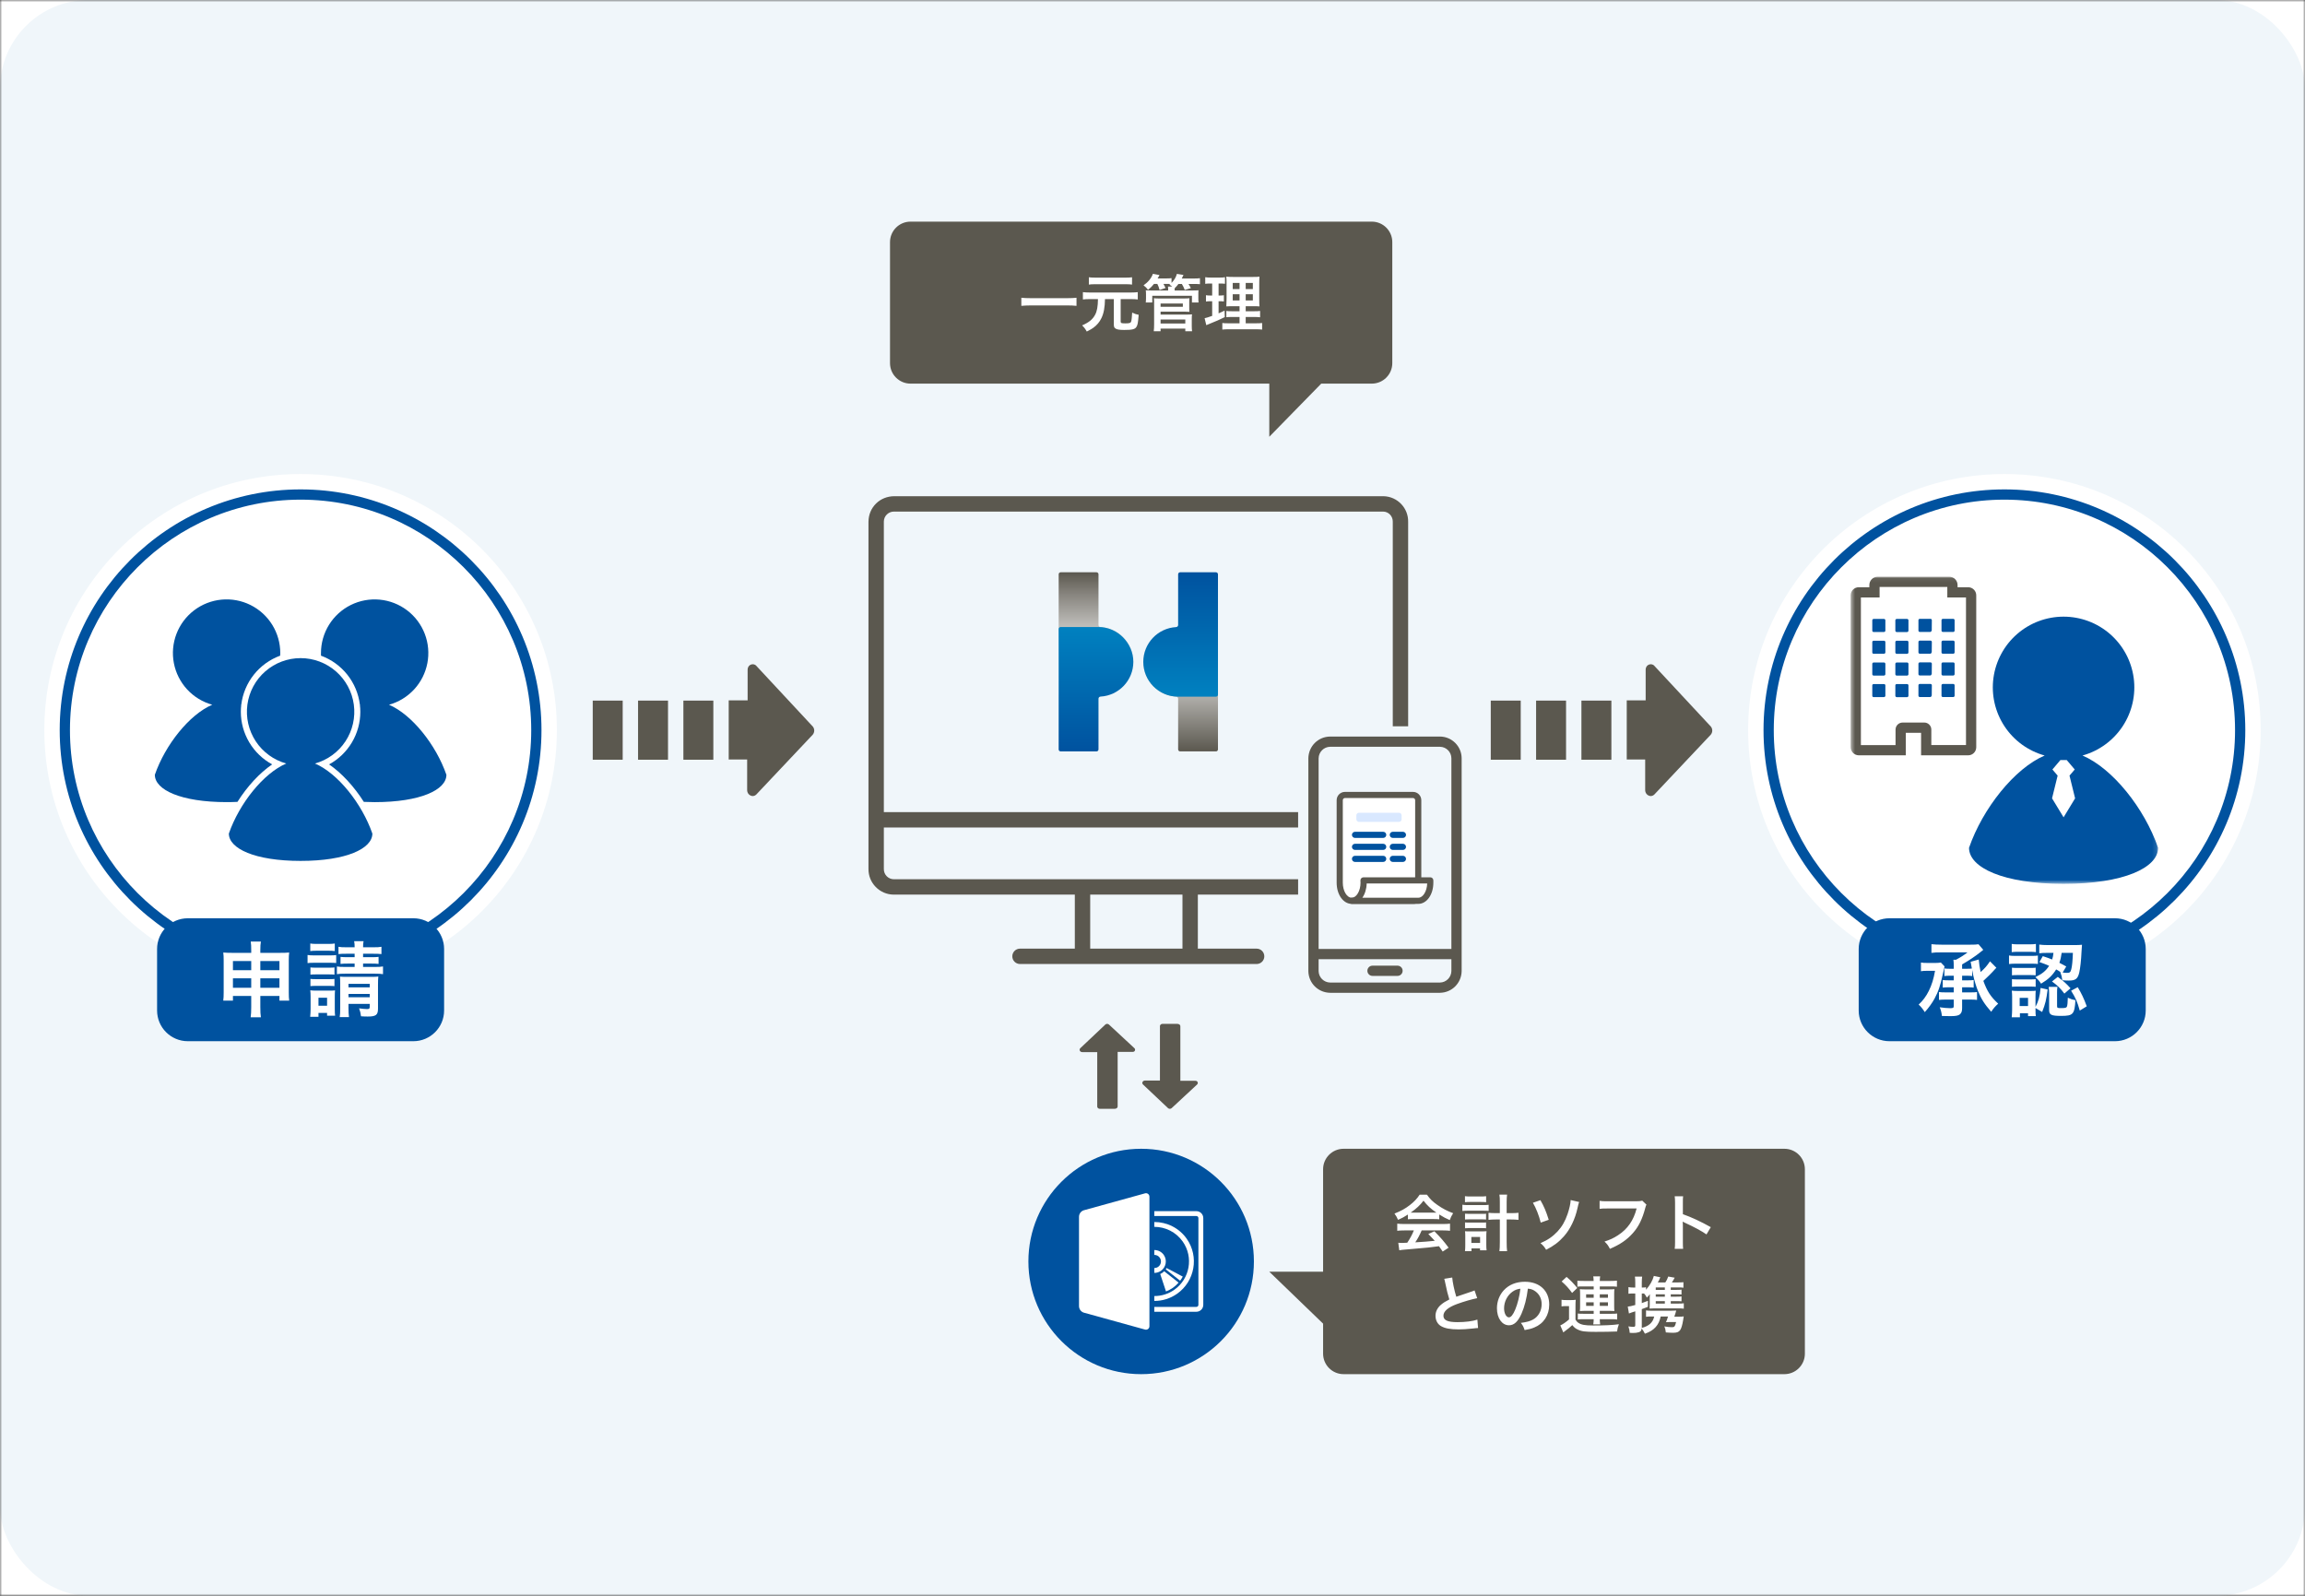<svg width="520" height="360" viewBox="0 0 520 360" fill="none" xmlns="http://www.w3.org/2000/svg">
<rect x="0" y="0" width="520" height="360" fill="#333333" stroke="none"/>
<mask id="mask0_2797_2835" style="mask-type:alpha" maskUnits="userSpaceOnUse" x="0" y="0" width="520" height="360">
<rect width="520" height="360" fill="#D9D9D9"/>
</mask>
<g mask="url(#mask0_2797_2835)">
<rect width="520" height="360" fill="white"/>
<rect width="520" height="360" rx="20" fill="#F0F6FA"/>
</g>
<g clip-path="url(#clip0_2797_2835)">
<path d="M140.476 158.051H133.719V171.389H140.476V158.051Z" fill="#5B584F"/>
<path d="M150.702 158.051H143.945V171.389H150.702V158.051Z" fill="#5B584F"/>
<path d="M160.927 158.051H154.17V171.389H160.927V158.051Z" fill="#5B584F"/>
<path d="M183.38 163.919L170.724 150.318C170.626 150.179 170.497 150.066 170.348 149.985C170.199 149.904 170.035 149.858 169.865 149.852C169.704 149.847 169.544 149.876 169.395 149.935C169.245 149.995 169.11 150.084 168.995 150.198C168.77 150.449 168.651 150.779 168.661 151.117V157.995H164.395V171.334H168.555V178.2C168.544 178.539 168.659 178.87 168.876 179.132C169.097 179.388 169.409 179.551 169.746 179.584C169.906 179.589 170.067 179.56 170.216 179.501C170.365 179.441 170.502 179.352 170.616 179.239L183.333 165.757C183.553 165.504 183.677 165.182 183.687 164.847C183.695 164.51 183.587 164.182 183.38 163.919Z" fill="#5B584F"/>
<path d="M343.07 158.051H336.312V171.389H343.07V158.051Z" fill="#5B584F"/>
<path d="M353.296 158.051H346.539V171.389H353.296V158.051Z" fill="#5B584F"/>
<path d="M363.522 158.051H356.764V171.389H363.522V158.051Z" fill="#5B584F"/>
<path d="M385.974 163.919L373.316 150.318C373.219 150.179 373.091 150.066 372.942 149.985C372.793 149.904 372.627 149.858 372.459 149.852C372.298 149.847 372.138 149.876 371.988 149.935C371.839 149.995 371.703 150.084 371.589 150.198C371.364 150.449 371.244 150.779 371.255 151.117V157.995H366.988V171.334H371.147V178.2C371.138 178.539 371.251 178.87 371.47 179.132C371.691 179.388 372.002 179.551 372.339 179.584C372.5 179.589 372.661 179.56 372.81 179.501C372.959 179.441 373.096 179.352 373.21 179.239L385.927 165.757C386.146 165.504 386.271 165.182 386.279 164.847C386.288 164.51 386.18 164.182 385.974 163.919Z" fill="#5B584F"/>
<path d="M257.44 259.156C271.488 259.156 282.877 270.538 282.877 284.578C282.877 298.619 271.488 310.001 257.44 310.001C243.391 310.001 232.002 298.619 232.002 284.578C232.002 270.538 243.391 259.156 257.44 259.156Z" fill="#00529F"/>
<path d="M261.678 231.527V243.769H258.278C258.138 243.765 257.998 243.814 257.889 243.908C257.779 244.003 257.71 244.131 257.695 244.274C257.692 244.414 257.745 244.542 257.843 244.641L263.522 250.007C263.748 250.187 264.073 250.187 264.3 250.007L270.028 244.69C270.145 244.604 270.217 244.471 270.22 244.324C270.224 244.184 270.171 244.056 270.073 243.958C269.963 243.863 269.827 243.818 269.684 243.818H266.283V231.532C266.288 231.392 266.234 231.264 266.136 231.166C266 231.052 265.83 230.988 265.648 230.981H262.249C262.109 230.976 261.969 231.026 261.859 231.119C261.734 231.222 261.666 231.373 261.666 231.532L261.678 231.527Z" fill="#5B584F"/>
<path d="M247.521 249.588C247.521 249.746 247.594 249.901 247.714 249.999C247.824 250.094 247.961 250.139 248.104 250.139H251.504C251.682 250.135 251.852 250.071 251.991 249.954C252.09 249.856 252.138 249.724 252.138 249.588V237.302H255.539C255.679 237.305 255.819 237.256 255.929 237.162C256.027 237.064 256.075 236.931 256.075 236.796C256.072 236.648 256 236.516 255.883 236.429L250.155 231.113C249.929 230.931 249.604 230.931 249.377 231.113L243.699 236.478C243.6 236.576 243.551 236.709 243.551 236.844C243.566 236.987 243.634 237.116 243.744 237.21C243.854 237.305 243.989 237.35 244.134 237.35H247.533V249.591L247.521 249.588Z" fill="#5B584F"/>
<path fill-rule="evenodd" clip-rule="evenodd" d="M298.068 86.543L286.346 98.533V86.543H205.408C202.854 86.543 200.783 84.473 200.783 81.921V54.622C200.783 52.069 202.854 50 205.408 50H309.471C312.026 50 314.096 52.069 314.096 54.622V81.921C314.096 84.473 312.026 86.543 309.471 86.543H298.068Z" fill="#5B584F"/>
<path d="M242.856 67.168V68.998C242.218 68.929 241.58 68.901 240.747 68.901H232.533C231.756 68.901 231.035 68.942 230.41 68.998V67.168C231.007 67.237 231.631 67.265 232.533 67.265H240.747C241.677 67.265 242.315 67.237 242.856 67.168ZM247.699 67.473H245.853C245.215 67.473 244.757 67.5 244.299 67.556V65.906C244.757 65.961 245.201 65.989 245.853 65.989H255.136C255.802 65.989 256.232 65.961 256.676 65.906V67.556C256.204 67.5 255.76 67.473 255.136 67.473H252.818V72.52C252.818 72.894 252.971 72.95 253.887 72.95C254.844 72.95 255.094 72.867 255.205 72.465C255.288 72.229 255.358 71.452 255.413 70.523C255.982 70.801 256.315 70.912 256.884 71.022C256.717 72.936 256.648 73.311 256.37 73.754C256.051 74.281 255.413 74.434 253.609 74.434C252.458 74.434 251.875 74.323 251.556 74.045C251.348 73.879 251.278 73.629 251.278 73.172V67.473H249.28C249.253 69.345 249.003 70.69 248.476 71.771C248.059 72.645 247.449 73.366 246.644 73.948C246.297 74.198 246.006 74.364 245.173 74.794C244.854 74.212 244.535 73.796 244.119 73.408C245.673 72.728 246.491 72.062 247.046 71.022C247.49 70.204 247.671 69.178 247.699 67.473ZM255.385 62.55V64.2C255.038 64.145 254.567 64.117 253.97 64.117H247.06C246.422 64.117 246.006 64.145 245.645 64.2V62.55C246.006 62.605 246.436 62.633 247.102 62.633H253.942C254.622 62.633 255.025 62.605 255.385 62.55ZM261.088 64.048H260.339C259.895 64.602 259.617 64.88 258.993 65.393C258.618 64.893 258.535 64.81 257.98 64.367C259.021 63.645 259.756 62.744 260.089 61.773L261.574 62.051C261.379 62.425 261.324 62.55 261.157 62.813H263.058C263.683 62.813 263.974 62.8 264.293 62.744V63.826C264.917 63.188 265.306 62.536 265.5 61.787L266.985 62.023C266.763 62.508 266.735 62.564 266.61 62.827H269.344C270.024 62.827 270.301 62.813 270.703 62.758V64.117C270.329 64.075 270.024 64.061 269.413 64.061H268.123C268.428 64.561 268.469 64.63 268.65 65.004L267.276 65.406C267.082 64.88 266.929 64.575 266.624 64.061H265.847C265.583 64.422 265.445 64.575 265.001 65.032V65.309L264.987 65.531H268.886C269.677 65.531 269.926 65.517 270.384 65.49C270.343 65.739 270.343 65.906 270.343 66.349V67.32C270.343 67.736 270.357 67.972 270.398 68.235H268.9V66.724H259.95V68.235H258.479C258.507 67.958 258.535 67.708 258.535 67.32V66.377C258.535 65.961 258.521 65.753 258.479 65.49C258.896 65.517 259.132 65.531 259.936 65.531H263.53V65.309C263.53 65.004 263.53 64.852 263.488 64.644H264.446C264.154 64.422 264.085 64.367 263.807 64.214L264.016 64.061C263.78 64.048 263.627 64.048 263.391 64.048H262.475C262.697 64.436 262.781 64.616 262.947 64.963L261.601 65.42C261.449 64.838 261.324 64.519 261.088 64.048ZM261.823 74.725H260.283C260.339 74.24 260.366 73.824 260.366 73.186V68.194C260.366 67.792 260.353 67.542 260.311 67.278C260.644 67.32 261.005 67.334 261.476 67.334H267.137C267.651 67.334 267.998 67.32 268.331 67.278C268.289 67.57 268.289 67.833 268.289 68.221V69.261C268.289 69.775 268.289 70.01 268.331 70.343C267.984 70.315 267.665 70.301 267.193 70.301H261.823V70.967H267.776C268.289 70.967 268.594 70.953 268.914 70.912C268.872 71.258 268.858 71.605 268.858 72.062V73.463C268.858 73.934 268.872 74.323 268.927 74.725H267.401V74.129H261.823V74.725ZM261.823 68.471V69.206H266.846V68.471H261.823ZM261.823 72.076V72.978H267.401V72.076H261.823ZM279.639 72.936V71.508H278.099C277.308 71.508 277.017 71.522 276.656 71.563V70.149C277.003 70.204 277.28 70.218 278.085 70.218H279.639V69.081H278.321C277.391 69.081 277.072 69.095 276.656 69.123C276.674 68.91 276.693 68.337 276.711 67.403V64.269C276.711 63.327 276.697 62.869 276.642 62.411C277.169 62.467 277.613 62.481 278.515 62.481H282.345C283.371 62.481 283.788 62.467 284.134 62.411C284.093 62.813 284.079 63.465 284.079 64.311V67.265C284.079 68.235 284.093 68.721 284.134 69.123C283.677 69.081 283.455 69.081 282.622 69.081H281.026V70.218H282.802C283.566 70.218 283.871 70.204 284.273 70.149V71.577C283.871 71.522 283.524 71.508 282.816 71.508H281.026V72.936H283.26C283.996 72.936 284.356 72.922 284.731 72.867V74.35C284.287 74.295 283.912 74.281 283.163 74.281H277.322C276.586 74.281 276.226 74.295 275.754 74.35V72.867C276.129 72.922 276.434 72.936 277.155 72.936H279.639ZM279.639 63.826H278.099V65.212H279.639V63.826ZM281.026 63.826V65.212H282.636V63.826H281.026ZM279.639 66.377H278.099V67.778H279.639V66.377ZM281.026 66.377V67.778H282.636V66.377H281.026ZM273.465 63.964H272.937C272.493 63.964 272.244 63.978 271.897 64.034V62.536C272.23 62.592 272.59 62.619 273.159 62.619H275.116C275.671 62.619 276.004 62.605 276.351 62.536V64.02C276.004 63.978 275.712 63.964 275.324 63.964H274.908V66.668H275.227C275.587 66.668 275.796 66.654 276.101 66.599V68.013C275.823 67.972 275.546 67.958 275.227 67.958H274.908V70.69C275.49 70.44 275.657 70.371 276.267 70.066L276.309 71.536C275.102 72.132 274.561 72.368 272.41 73.241C272.341 73.269 272.271 73.297 272.133 73.352L271.758 71.785C272.23 71.688 272.521 71.591 273.465 71.258V67.958H273.007C272.604 67.958 272.382 67.972 272.063 68.027V66.599C272.396 66.654 272.604 66.668 273.034 66.668H273.465V63.964Z" fill="white"/>
<path fill-rule="evenodd" clip-rule="evenodd" d="M402.549 259.156C405.104 259.156 407.175 261.226 407.175 263.778V305.378C407.175 307.931 405.104 310.001 402.549 310.001H303.111C300.557 310.001 298.486 307.931 298.486 305.378V298.605L286.346 286.89H298.486V263.778C298.486 261.226 300.557 259.156 303.111 259.156H402.549Z" fill="#5B584F"/>
<path d="M317.615 275.064V273.997C316.754 274.551 316.366 274.759 315.395 275.189C315.159 274.635 314.937 274.246 314.59 273.775C316.088 273.179 317.018 272.666 318.072 271.847C318.988 271.14 319.696 270.405 320.265 269.518H321.916C322.651 270.544 323.206 271.085 324.261 271.82C325.44 272.652 326.564 273.234 327.827 273.692C327.438 274.288 327.258 274.676 327.064 275.245C326.189 274.87 325.662 274.593 324.691 273.983V275.064C324.33 275.023 323.969 275.009 323.442 275.009H318.808C318.405 275.009 317.989 275.023 317.615 275.064ZM318.822 273.567H323.428C323.65 273.567 323.775 273.567 324.039 273.553C322.762 272.679 321.971 271.958 321.139 270.863C320.403 271.847 319.543 272.652 318.253 273.553C318.489 273.567 318.572 273.567 318.822 273.567ZM318.96 277.574H316.851C316.144 277.574 315.672 277.602 315.214 277.658V276.049C315.672 276.104 316.199 276.132 316.851 276.132H325.496C326.176 276.132 326.661 276.104 327.119 276.049V277.658C326.661 277.602 326.189 277.574 325.496 277.574H320.723C320.292 278.587 319.862 279.405 319.28 280.264C320.917 280.172 322.383 280.056 323.678 279.918C323.234 279.432 322.998 279.183 322.221 278.379L323.595 277.768C325.079 279.266 325.676 279.959 326.8 281.471L325.468 282.344C325.01 281.665 324.871 281.471 324.635 281.138C323.484 281.291 322.651 281.388 322.138 281.443C320.764 281.568 318.017 281.818 317.462 281.859C316.685 281.915 315.991 281.984 315.672 282.053L315.45 280.362C315.825 280.389 316.061 280.403 316.255 280.403C316.352 280.403 316.768 280.389 317.476 280.348C318.156 279.322 318.586 278.517 318.96 277.574ZM338.358 273.678V271.168C338.358 270.391 338.344 270.031 338.261 269.504H339.995C339.926 269.975 339.898 270.419 339.898 271.168V273.678H340.883C341.632 273.678 342.104 273.65 342.562 273.595V275.189C342.021 275.134 341.535 275.106 340.869 275.106H339.898V280.167C339.898 281.124 339.926 281.693 339.995 282.261H338.261C338.33 281.707 338.358 281.18 338.358 280.167V275.106H337.498C336.887 275.106 336.29 275.134 335.805 275.189V273.595C336.249 273.65 336.748 273.678 337.484 273.678H338.358ZM330.491 271.21V269.851C330.838 269.906 331.115 269.92 331.684 269.92H334.084C334.639 269.92 334.903 269.906 335.264 269.851V271.21C334.875 271.168 334.612 271.154 334.084 271.154H331.684C331.184 271.154 330.838 271.168 330.491 271.21ZM329.908 273.192V271.778C330.255 271.834 330.574 271.861 331.087 271.861H334.653C335.194 271.861 335.5 271.847 335.833 271.792V273.179C335.513 273.137 335.236 273.123 334.653 273.123H331.073C330.616 273.123 330.31 273.137 329.908 273.192ZM330.505 275.12V273.803C330.796 273.83 330.962 273.844 331.42 273.844H334.362C334.834 273.844 334.958 273.844 335.25 273.803V275.12C334.931 275.078 334.806 275.078 334.362 275.078H331.42C330.962 275.078 330.824 275.078 330.505 275.12ZM330.505 277.089V275.772C330.754 275.799 330.935 275.813 331.42 275.813H334.362C334.834 275.813 334.958 275.813 335.25 275.772V277.089C334.972 277.061 334.792 277.047 334.334 277.047H331.406C330.962 277.047 330.796 277.061 330.505 277.089ZM331.961 281.637V282.261H330.491C330.546 281.859 330.56 281.471 330.56 280.93V278.836C330.56 278.392 330.546 278.129 330.505 277.755C330.768 277.782 330.962 277.796 331.476 277.796H334.459C334.889 277.796 335.097 277.782 335.361 277.755C335.319 278.074 335.305 278.337 335.305 278.822V280.861C335.305 281.388 335.319 281.72 335.375 282.067H333.89V281.637H331.961ZM331.934 279.058V280.403H333.904V279.058H331.934ZM345.823 271.334L347.515 270.752C348.362 272.25 348.778 273.234 349.389 275.175L347.585 275.813C347.196 274.232 346.53 272.541 345.823 271.334ZM354.342 270.724L356.257 271.168C356.132 271.459 356.09 271.584 355.882 272.527C355.341 275.023 354.245 277.297 352.802 278.919C351.706 280.167 350.512 281.069 348.806 281.942C348.348 281.207 348.14 280.972 347.529 280.445C349.153 279.751 350.318 278.947 351.387 277.796C352.386 276.715 353.079 275.522 353.648 273.858C354.051 272.652 354.3 271.57 354.342 270.724ZM370.493 270.863L371.436 271.764C371.311 272 371.27 272.097 371.2 272.388C370.506 275.037 369.688 276.701 368.356 278.198C366.996 279.724 365.511 280.736 363.194 281.734C362.806 280.986 362.625 280.722 361.973 280.084C363.194 279.696 363.985 279.335 365.012 278.67C367.176 277.269 368.536 275.314 369.216 272.624H362.611C361.682 272.624 361.363 272.638 360.863 272.707V270.904C361.404 270.988 361.696 271.002 362.639 271.002H369.008C369.785 271.002 370.062 270.974 370.493 270.863ZM379.706 281.734H377.805C377.874 281.291 377.888 280.916 377.888 280.181V271.293C377.888 270.613 377.86 270.253 377.805 269.878H379.706C379.65 270.294 379.65 270.475 379.65 271.334V273.914C381.551 274.579 383.729 275.591 385.949 276.839L384.978 278.476C383.826 277.685 382.383 276.895 380.066 275.827C379.747 275.675 379.706 275.661 379.595 275.591C379.636 275.98 379.65 276.146 379.65 276.534V280.195C379.65 280.916 379.664 281.277 379.706 281.734ZM325.815 288.492L327.619 288.201C327.674 289.13 328.09 291.127 328.534 292.541C329.136 292.319 330.333 291.912 332.128 291.321C332.378 291.238 332.447 291.21 332.655 291.113L333.252 292.86C332.045 293.096 330.227 293.623 328.673 294.191C326.647 294.94 325.634 295.827 325.634 296.826C325.634 297.838 326.578 298.268 328.812 298.268C330.546 298.268 332.253 298.06 333.293 297.699L333.446 299.599C333.141 299.599 333.071 299.613 332.322 299.696C330.824 299.849 330.047 299.904 329.075 299.904C327.147 299.904 325.94 299.669 325.052 299.142C324.289 298.684 323.845 297.824 323.845 296.826C323.845 295.897 324.289 295.009 325.079 294.344C325.621 293.886 326.065 293.609 326.966 293.151C326.62 292.028 326.384 291.099 326.037 289.393C325.898 288.728 325.884 288.7 325.815 288.492ZM344.685 290.711C344.421 292.888 343.936 294.801 343.242 296.368C342.451 298.157 341.563 298.975 340.425 298.975C338.843 298.975 337.706 297.367 337.706 295.134C337.706 293.609 338.247 292.181 339.232 291.099C340.397 289.823 342.035 289.158 344.005 289.158C347.335 289.158 349.5 291.182 349.5 294.302C349.5 296.701 348.251 298.615 346.128 299.474C345.462 299.752 344.921 299.89 343.95 300.057C343.714 299.322 343.547 299.017 343.103 298.434C344.38 298.268 345.212 298.046 345.864 297.672C347.071 297.006 347.793 295.689 347.793 294.205C347.793 292.874 347.196 291.792 346.086 291.127C345.656 290.877 345.295 290.766 344.685 290.711ZM342.992 290.725C342.271 290.808 341.771 291.002 341.202 291.404C340.037 292.236 339.315 293.664 339.315 295.148C339.315 296.285 339.801 297.186 340.411 297.186C340.869 297.186 341.341 296.604 341.84 295.411C342.368 294.163 342.826 292.291 342.992 290.725ZM359.531 290.211H356.992C356.382 290.211 356.104 290.225 355.854 290.281V288.908C356.257 288.963 356.687 288.977 357.422 288.977H359.517C359.503 288.506 359.49 288.312 359.434 287.937H360.988C360.933 288.284 360.919 288.52 360.905 288.977H363.194C363.86 288.977 364.374 288.95 364.776 288.908V290.281C364.443 290.225 364.082 290.211 363.375 290.211H360.905V290.877H363.055C363.555 290.877 363.805 290.863 364.207 290.822C364.165 291.168 364.152 291.418 364.152 291.889V294.746C364.152 295.19 364.165 295.439 364.207 295.758C363.819 295.73 363.513 295.717 363.055 295.717H360.905V296.382H363.444C364.152 296.382 364.499 296.368 364.831 296.327V297.672C364.485 297.616 364.124 297.602 363.444 297.602H360.905C360.905 298.06 360.933 298.379 360.988 298.767H359.434C359.503 298.365 359.517 298.129 359.531 297.602H357.325C356.826 297.602 356.257 297.616 355.951 297.658V296.327C356.243 296.368 356.576 296.382 357.325 296.382H359.531V295.717H357.561C357.145 295.717 356.756 295.73 356.409 295.758C356.451 295.411 356.465 295.176 356.465 294.746V291.806C356.465 291.39 356.451 291.196 356.409 290.822C356.756 290.863 357.075 290.877 357.547 290.877H359.531V290.211ZM359.531 291.986H357.825V292.763H359.531V291.986ZM360.905 291.986V292.763H362.75V291.986H360.905ZM359.531 293.789H357.825V294.593H359.531V293.789ZM360.905 293.789V294.593H362.75V293.789H360.905ZM352.302 289.088L353.412 288.062C354.37 288.88 354.883 289.421 355.827 290.558L354.661 291.681C353.815 290.53 353.357 290.031 352.302 289.088ZM352.275 294.718V293.221C352.635 293.276 352.857 293.29 353.385 293.29H354.425C354.828 293.29 355.133 293.276 355.48 293.221C355.438 293.65 355.424 293.983 355.424 294.732V297.699C355.646 298.074 355.799 298.24 356.062 298.421C356.742 298.864 357.547 299.017 359.281 299.017C362.07 299.017 363.722 298.947 365.22 298.739C364.956 299.488 364.929 299.585 364.804 300.376C363.638 300.431 361.626 300.459 359.975 300.459C357.575 300.459 356.798 300.362 355.924 299.932C355.424 299.71 355.119 299.447 354.703 298.934C354.023 299.558 353.745 299.793 353.079 300.265C352.927 300.39 352.802 300.473 352.677 300.584L351.997 299.003C352.497 298.795 353.26 298.282 353.967 297.658V294.649H353.204C352.83 294.649 352.635 294.663 352.275 294.718ZM376.917 293.526V294.08H378.596C379.234 294.08 379.553 294.066 379.858 294.011V295.231C379.511 295.176 379.151 295.162 378.609 295.162H373.184C372.837 295.162 372.615 295.176 372.144 295.203C372.158 294.843 372.171 294.607 372.171 294.15V292.985C372.171 292.513 372.171 292.416 372.199 291.945C372.047 292.194 371.825 292.458 371.519 292.735C371.325 292.319 371.186 292.139 370.895 291.806H370.382V293.969C370.812 293.817 371.02 293.747 371.769 293.456L371.755 294.815C371.089 295.079 370.937 295.134 370.382 295.328V299.35L370.368 299.571C372.019 299.142 372.893 298.337 373.184 296.992H372.324C371.936 296.992 371.686 297.006 371.339 297.062V295.619C371.7 295.675 371.977 295.689 372.435 295.689H377C377.527 295.689 377.846 295.675 378.152 295.647C378.105 295.814 378.045 296.026 377.971 296.285C377.916 296.451 377.805 296.798 377.721 297.034H378.831C379.317 297.034 379.595 297.02 379.844 296.965C379.775 297.394 379.775 297.422 379.719 297.769C379.525 298.934 379.303 299.71 379.026 300.071C378.707 300.514 378.29 300.667 377.416 300.667C377 300.667 376.431 300.639 375.807 300.584C375.737 299.987 375.668 299.682 375.46 299.225C376.195 299.35 376.639 299.405 377.111 299.405C377.555 299.405 377.68 299.363 377.819 299.142C377.943 298.934 377.971 298.837 378.124 298.24H376.709C376.376 298.24 376.056 298.254 375.834 298.282C376.015 297.894 376.14 297.547 376.306 296.992H374.641C374.447 297.977 374.086 298.739 373.503 299.391C372.907 300.043 372.213 300.473 371.089 300.875C370.853 300.403 370.645 300.071 370.354 299.696C370.284 300.209 370.132 300.403 369.688 300.542C369.285 300.667 368.952 300.709 368.37 300.709C368.189 300.709 368.009 300.695 367.662 300.681C367.62 300.098 367.551 299.779 367.357 299.225C367.787 299.294 368.148 299.322 368.467 299.322C368.828 299.322 368.911 299.239 368.911 298.92V295.827C368.564 295.938 368.453 295.98 368.162 296.063C367.94 296.133 367.718 296.216 367.482 296.313L367.218 294.76C367.69 294.718 368.064 294.635 368.911 294.399V291.806H368.384C368.009 291.806 367.704 291.82 367.371 291.862V290.364C367.718 290.433 367.995 290.461 368.397 290.461H368.911V289.393C368.911 288.742 368.897 288.437 368.828 287.993H370.465C370.409 288.45 370.382 288.783 370.382 289.379V290.461H370.576C370.923 290.461 371.089 290.447 371.339 290.392V290.946C372.227 289.962 372.837 288.853 373.101 287.84L374.558 288.145C374.294 288.797 374.211 288.963 373.989 289.31H375.696C375.987 288.88 376.154 288.534 376.348 287.979L377.805 288.242C377.513 288.783 377.375 289.005 377.166 289.31H378.526C379.151 289.31 379.456 289.296 379.775 289.255V290.503C379.456 290.447 379.151 290.433 378.693 290.433H376.917V290.988H378.068C378.776 290.988 379.053 290.974 379.345 290.933V292.028C379.026 292 378.72 291.986 378.068 291.986H376.917V292.527H378.068C378.776 292.527 379.053 292.513 379.345 292.472V293.567C379.053 293.539 378.734 293.526 378.068 293.526H376.917ZM375.585 293.526H373.531V294.08H375.585V293.526ZM375.585 292.527V291.986H373.531V292.527H375.585ZM375.585 290.988V290.433H373.531V290.988H375.585Z" fill="white"/>
<path d="M67.813 222.497C99.742 222.497 125.626 196.629 125.626 164.719C125.626 132.809 99.742 106.941 67.813 106.941C35.884 106.941 10 132.809 10 164.719C10 196.629 35.884 222.497 67.813 222.497Z" fill="white"/>
<path d="M67.813 219.028C37.847 219.028 13.469 194.665 13.469 164.717C13.469 134.77 37.847 110.406 67.813 110.406C97.778 110.406 122.157 134.77 122.157 164.717C122.157 194.665 97.778 219.028 67.813 219.028ZM67.813 112.717C39.122 112.717 15.781 136.045 15.781 164.717C15.781 193.39 39.122 216.717 67.813 216.717C96.504 216.717 119.844 193.39 119.844 164.717C119.844 136.045 96.504 112.717 67.813 112.717Z" fill="#00529F"/>
<mask id="mask1_2797_2835" style="mask-type:luminance" maskUnits="userSpaceOnUse" x="33" y="130" width="70" height="70">
<path d="M102.5 130.055H33.125V199.388H102.5V130.055Z" fill="white"/>
</mask>
<g mask="url(#mask1_2797_2835)">
<path d="M87.76 158.987C89.934 158.383 91.896 157.185 93.424 155.528C94.953 153.87 95.989 151.819 96.413 149.605C96.838 147.391 96.636 145.101 95.829 142.997C95.022 140.891 93.643 139.053 91.847 137.689C90.051 136.325 87.909 135.49 85.664 135.277C83.418 135.064 81.157 135.482 79.137 136.484C77.116 137.486 75.416 139.033 74.227 140.949C73.039 142.865 72.409 145.075 72.41 147.329V147.916C74.749 148.771 76.805 150.256 78.354 152.205C79.902 154.154 80.883 156.492 81.187 158.962L81.265 158.987L81.192 159.021C81.256 159.541 81.289 160.066 81.29 160.592C81.287 163.016 80.631 165.396 79.392 167.482C78.153 169.567 76.375 171.282 74.246 172.444C77.085 174.401 79.86 177.41 82.078 180.897C82.871 180.936 83.693 180.956 84.525 180.956C94.858 180.956 100.708 178.183 100.708 174.788C98.363 168.013 92.91 161.188 87.76 158.987Z" fill="#00529F"/>
<path d="M71.052 172.244C73.876 171.462 76.32 169.684 77.933 167.238C79.545 164.792 80.216 161.847 79.821 158.945C79.426 156.042 77.992 153.382 75.785 151.456C73.578 149.531 70.747 148.469 67.816 148.469C64.886 148.469 62.055 149.531 59.848 151.456C57.641 153.382 56.207 156.042 55.812 158.945C55.417 161.847 56.088 164.792 57.7 167.238C59.313 169.684 61.757 171.462 64.581 172.244C59.426 174.446 53.978 181.275 51.629 188.05C51.629 191.44 57.503 194.214 67.816 194.214C78.13 194.214 84.004 191.44 84.004 188.05C81.654 181.275 76.206 174.446 71.052 172.244Z" fill="#00529F"/>
<path d="M53.571 180.895C55.774 177.407 58.554 174.384 61.403 172.441C59.268 171.284 57.484 169.571 56.24 167.485C54.995 165.399 54.335 163.017 54.33 160.589C54.331 160.064 54.362 159.54 54.423 159.018L54.355 158.984L54.433 158.96C54.737 156.49 55.717 154.152 57.264 152.204C58.812 150.255 60.867 148.771 63.205 147.914C63.205 147.718 63.229 147.528 63.229 147.327C63.23 145.072 62.601 142.861 61.412 140.945C60.224 139.029 58.523 137.482 56.502 136.48C54.481 135.478 52.221 135.06 49.974 135.273C47.728 135.486 45.587 136.322 43.791 137.686C41.995 139.051 40.616 140.889 39.809 142.996C39.003 145.101 38.801 147.39 39.226 149.604C39.652 151.818 40.688 153.869 42.217 155.528C43.747 157.185 45.71 158.382 47.884 158.984C42.729 161.185 37.281 168.01 34.932 174.785C34.932 178.18 40.806 180.953 51.119 180.953C51.961 180.953 52.779 180.935 53.571 180.895Z" fill="#00529F"/>
</g>
<path d="M93.25 207.156H42.375C38.544 207.156 35.438 210.26 35.438 214.09V227.956C35.438 231.785 38.544 234.89 42.375 234.89H93.25C97.082 234.89 100.188 231.785 100.188 227.956V214.09C100.188 210.26 97.082 207.156 93.25 207.156Z" fill="#00529F"/>
<path d="M56.676 224.683H52.55V225.736H50.367C50.441 225.163 50.46 224.646 50.46 223.832V216.658C50.46 215.9 50.441 215.438 50.367 214.884C51.052 214.939 51.496 214.957 52.421 214.957H56.676V214.421C56.676 213.46 56.657 213.016 56.565 212.406H58.859C58.766 212.961 58.729 213.46 58.729 214.347V214.957H63.114C64.168 214.957 64.575 214.939 65.241 214.884C65.167 215.438 65.149 215.845 65.149 216.64V223.832C65.149 224.72 65.167 225.2 65.241 225.736H63.04V224.683H58.729V227.179C58.729 228.288 58.766 228.843 58.859 229.49H56.546C56.639 228.769 56.676 228.232 56.676 227.179V224.683ZM56.676 216.806H52.55V218.877H56.676V216.806ZM58.729 216.806V218.877H63.04V216.806H58.729ZM56.676 220.707H52.55V222.834H56.676V220.707ZM58.729 220.707V222.834H63.04V220.707H58.729ZM80.004 215.161H78.117C77.192 215.161 76.859 215.179 76.36 215.235V213.589C76.896 213.682 77.229 213.7 78.117 213.7H80.004C80.004 213.072 79.986 212.794 79.893 212.332H82.021C81.928 212.794 81.91 213.035 81.91 213.7H84.259C85.184 213.7 85.517 213.682 86.054 213.589V215.235C85.573 215.179 85.129 215.161 84.259 215.161H81.91V215.937H83.871C84.648 215.937 84.962 215.919 85.406 215.863V217.453C84.907 217.398 84.611 217.38 83.834 217.38H81.91V218.138H84.574C85.462 218.138 85.869 218.119 86.405 218.027V219.765C85.85 219.672 85.425 219.654 84.574 219.654H77.877C76.989 219.654 76.582 219.672 76.008 219.765V218.027C76.434 218.119 76.915 218.138 77.877 218.138H80.004V217.38H78.376C77.655 217.38 77.322 217.398 76.822 217.453V215.863C77.303 215.919 77.655 215.937 78.395 215.937H80.004V215.161ZM78.617 226.476V227.345C78.617 228.232 78.654 228.917 78.728 229.453H76.637C76.73 228.898 76.748 228.417 76.748 227.345V221.891C76.748 221.207 76.73 220.837 76.693 220.319C77.174 220.356 77.488 220.375 78.173 220.375H83.686C84.537 220.375 84.925 220.356 85.351 220.301C85.295 220.781 85.277 221.318 85.277 222.205V227.53C85.277 228.972 84.814 229.323 82.946 229.323C82.372 229.323 82.058 229.305 81.447 229.268C81.336 228.473 81.244 228.103 81.003 227.474C81.54 227.567 82.391 227.641 82.798 227.641C83.297 227.641 83.408 227.548 83.408 227.105V226.476H78.617ZM78.617 224.978H83.408V224.22H78.617V224.978ZM78.617 222.741H83.408V221.946H78.617V222.741ZM69.996 214.551V212.85C70.458 212.924 70.754 212.942 71.494 212.942H74.029C74.75 212.942 75.046 212.924 75.527 212.85V214.551C75.028 214.495 74.695 214.477 74.029 214.477H71.494C70.847 214.477 70.458 214.495 69.996 214.551ZM69.385 217.269V215.438C69.829 215.512 70.181 215.531 70.865 215.531H74.362C75.12 215.531 75.435 215.512 75.842 215.457V217.25C75.435 217.213 75.176 217.195 74.436 217.195H70.865C70.218 217.195 69.829 217.213 69.385 217.269ZM70.033 219.875V218.248C70.384 218.285 70.625 218.304 71.198 218.304H74.325C74.917 218.304 75.139 218.285 75.453 218.248V219.875C75.102 219.839 74.861 219.82 74.325 219.82H71.198C70.625 219.82 70.384 219.839 70.033 219.875ZM70.033 222.464V220.837C70.366 220.874 70.643 220.892 71.198 220.892H74.306C74.898 220.892 75.139 220.874 75.453 220.837V222.464C75.12 222.427 74.861 222.408 74.288 222.408H71.18C70.625 222.408 70.384 222.427 70.033 222.464ZM71.846 229.379H69.977C70.033 228.806 70.07 228.177 70.07 227.567V224.868C70.07 224.239 70.051 223.869 69.996 223.407C70.421 223.462 70.773 223.481 71.439 223.481H74.325C74.991 223.481 75.305 223.462 75.583 223.425C75.546 223.795 75.527 224.072 75.527 224.775V227.678C75.527 228.399 75.546 228.713 75.601 229.138H73.788V228.51H71.846V229.379ZM71.846 225.089V226.883H73.788V225.089H71.846Z" fill="white"/>
<path d="M452.188 222.497C484.117 222.497 510.001 196.629 510.001 164.719C510.001 132.809 484.117 106.941 452.188 106.941C420.259 106.941 394.375 132.809 394.375 164.719C394.375 196.629 420.259 222.497 452.188 222.497Z" fill="white"/>
<path d="M452.188 219.028C422.222 219.028 397.844 194.665 397.844 164.717C397.844 134.77 422.222 110.406 452.188 110.406C482.153 110.406 506.532 134.77 506.532 164.717C506.532 194.665 482.153 219.028 452.188 219.028ZM452.188 112.717C423.497 112.717 400.156 136.045 400.156 164.717C400.156 193.39 423.497 216.717 452.188 216.717C480.879 216.717 504.219 193.39 504.219 164.717C504.219 136.045 480.879 112.717 452.188 112.717Z" fill="#00529F"/>
<mask id="mask2_2797_2835" style="mask-type:luminance" maskUnits="userSpaceOnUse" x="417" y="130" width="70" height="70">
<path d="M486.875 130.055H417.5V199.388H486.875V130.055Z" fill="white"/>
</mask>
<g mask="url(#mask2_2797_2835)">
<path d="M469.801 170.438C473.521 169.407 476.741 167.064 478.865 163.842C480.989 160.619 481.872 156.737 481.351 152.915C480.831 149.091 478.941 145.586 476.033 143.049C473.125 140.511 469.395 139.113 465.535 139.113C461.675 139.113 457.945 140.511 455.037 143.049C452.129 145.586 450.24 149.091 449.718 152.915C449.198 156.737 450.081 160.619 452.205 163.842C454.329 167.064 457.549 169.407 461.269 170.438C454.48 173.339 447.304 182.335 444.205 191.259C444.205 195.729 451.92 199.389 465.537 199.389C479.155 199.389 486.864 195.729 486.864 191.259C483.78 182.34 476.6 173.339 469.801 170.438ZM465.537 184.38L462.933 180.099L464.197 174.973L463.016 173.594L464.822 171.46H466.247L468.053 173.594L466.873 174.973L468.136 180.099L465.537 184.38Z" fill="#00529F"/>
<path d="M425.044 157.267H422.67C422.595 157.262 422.524 157.23 422.471 157.176C422.418 157.123 422.385 157.053 422.381 156.978V154.605C422.385 154.53 422.418 154.46 422.471 154.407C422.524 154.353 422.595 154.321 422.67 154.316H425.044C425.119 154.321 425.189 154.353 425.243 154.407C425.296 154.46 425.328 154.53 425.333 154.605V156.978C425.325 157.05 425.291 157.117 425.238 157.168C425.185 157.218 425.117 157.248 425.044 157.252V157.267ZM425.044 152.404H422.67C422.595 152.399 422.524 152.367 422.471 152.314C422.418 152.261 422.385 152.19 422.381 152.115V149.743C422.385 149.668 422.418 149.597 422.471 149.544C422.524 149.491 422.595 149.458 422.67 149.454H425.044C425.119 149.458 425.189 149.491 425.243 149.544C425.296 149.597 425.328 149.668 425.333 149.743V152.115C425.325 152.188 425.291 152.255 425.238 152.304C425.185 152.355 425.117 152.384 425.044 152.389V152.404ZM425.044 147.492H422.67C422.595 147.487 422.524 147.456 422.471 147.403C422.418 147.349 422.385 147.278 422.381 147.203V144.83C422.385 144.755 422.418 144.685 422.471 144.632C422.524 144.578 422.595 144.546 422.67 144.541H425.044C425.119 144.546 425.189 144.578 425.243 144.632C425.296 144.685 425.328 144.755 425.333 144.83V147.203C425.325 147.275 425.291 147.342 425.238 147.393C425.185 147.443 425.117 147.473 425.044 147.476V147.492ZM425.044 142.58H422.67C422.595 142.575 422.524 142.543 422.471 142.49C422.418 142.437 422.385 142.366 422.381 142.291V139.919C422.385 139.844 422.418 139.773 422.471 139.72C422.524 139.666 422.595 139.634 422.67 139.63H425.044C425.119 139.634 425.189 139.666 425.243 139.72C425.296 139.773 425.328 139.844 425.333 139.919V142.291C425.325 142.364 425.291 142.431 425.238 142.481C425.185 142.531 425.117 142.561 425.044 142.565V142.58ZM430.541 156.978C430.535 157.054 430.501 157.124 430.448 157.179C430.394 157.232 430.323 157.265 430.247 157.271H427.873C427.798 157.264 427.727 157.232 427.675 157.178C427.622 157.124 427.59 157.053 427.584 156.978V154.605C427.589 154.53 427.621 154.46 427.674 154.407C427.727 154.353 427.798 154.321 427.873 154.316H430.247C430.323 154.321 430.394 154.353 430.448 154.407C430.502 154.459 430.535 154.53 430.541 154.605V156.978ZM430.541 152.115C430.535 152.191 430.502 152.263 430.448 152.316C430.395 152.37 430.323 152.403 430.247 152.408H427.873C427.798 152.403 427.727 152.369 427.674 152.316C427.621 152.262 427.589 152.19 427.584 152.115V149.743C427.589 149.668 427.621 149.597 427.674 149.544C427.727 149.491 427.798 149.458 427.873 149.454H430.247C430.323 149.458 430.394 149.49 430.448 149.543C430.502 149.596 430.535 149.666 430.541 149.743V152.115ZM430.541 147.203C430.535 147.279 430.501 147.349 430.448 147.404C430.394 147.457 430.323 147.49 430.247 147.496H427.873C427.798 147.49 427.727 147.457 427.675 147.403C427.622 147.349 427.59 147.278 427.584 147.203V144.83C427.589 144.755 427.621 144.685 427.674 144.632C427.727 144.578 427.798 144.546 427.873 144.541H430.247C430.323 144.546 430.394 144.578 430.448 144.632C430.502 144.685 430.535 144.755 430.541 144.83V147.203ZM430.541 142.291C430.535 142.367 430.501 142.438 430.448 142.491C430.394 142.545 430.323 142.578 430.247 142.585H427.873C427.798 142.578 427.727 142.545 427.675 142.491C427.622 142.437 427.59 142.366 427.584 142.291V139.919C427.589 139.844 427.621 139.773 427.674 139.72C427.727 139.666 427.798 139.634 427.873 139.63H430.247C430.323 139.634 430.394 139.666 430.448 139.719C430.502 139.772 430.535 139.843 430.541 139.919V142.291ZM435.794 156.958H435.745C435.74 157.033 435.708 157.104 435.655 157.157C435.602 157.21 435.531 157.242 435.456 157.247H433.082C433.007 157.242 432.936 157.21 432.883 157.157C432.83 157.104 432.798 157.033 432.793 156.958V154.581C432.798 154.506 432.83 154.435 432.883 154.382C432.936 154.329 433.007 154.297 433.082 154.292H435.529C435.604 154.297 435.676 154.329 435.729 154.382C435.782 154.435 435.813 154.506 435.818 154.581L435.794 156.958ZM435.794 152.095H435.745C435.74 152.17 435.708 152.241 435.655 152.294C435.602 152.347 435.531 152.38 435.456 152.384H433.082C433.007 152.38 432.936 152.347 432.883 152.294C432.83 152.241 432.798 152.17 432.793 152.095V149.718C432.798 149.643 432.83 149.572 432.883 149.518C432.936 149.465 433.007 149.434 433.082 149.429H435.529C435.604 149.434 435.676 149.465 435.729 149.518C435.782 149.572 435.813 149.643 435.818 149.718L435.794 152.095ZM435.794 147.183H435.745C435.74 147.258 435.708 147.33 435.655 147.383C435.602 147.436 435.531 147.467 435.456 147.472H433.082C433.007 147.467 432.936 147.436 432.883 147.383C432.83 147.33 432.798 147.258 432.793 147.183V144.806C432.798 144.731 432.83 144.66 432.883 144.607C432.936 144.554 433.007 144.522 433.082 144.517H435.529C435.604 144.522 435.676 144.554 435.729 144.607C435.782 144.66 435.813 144.731 435.818 144.806L435.794 147.183ZM435.794 142.272H435.745C435.74 142.347 435.708 142.417 435.655 142.471C435.602 142.524 435.531 142.556 435.456 142.56H433.082C433.007 142.556 432.936 142.524 432.883 142.471C432.83 142.417 432.798 142.347 432.793 142.272V139.894C432.798 139.819 432.83 139.748 432.883 139.695C432.936 139.642 433.007 139.61 433.082 139.605H435.529C435.604 139.61 435.676 139.642 435.729 139.695C435.782 139.748 435.813 139.819 435.818 139.894L435.794 142.272ZM440.953 156.964C440.947 157.039 440.915 157.109 440.86 157.163C440.806 157.216 440.736 157.247 440.659 157.252H438.285C438.21 157.247 438.14 157.216 438.087 157.163C438.033 157.109 438.001 157.039 437.996 156.964V154.586C438.001 154.511 438.033 154.44 438.087 154.387C438.14 154.334 438.21 154.301 438.285 154.297H440.665C440.739 154.301 440.811 154.334 440.864 154.387C440.917 154.44 440.948 154.511 440.953 154.586V156.964ZM440.953 152.1C440.947 152.176 440.915 152.247 440.86 152.3C440.806 152.353 440.736 152.384 440.659 152.389H438.285C438.21 152.384 438.14 152.352 438.087 152.299C438.033 152.246 438.001 152.175 437.996 152.1V149.723C438.001 149.648 438.033 149.577 438.087 149.524C438.14 149.471 438.21 149.439 438.285 149.434H440.665C440.739 149.439 440.811 149.471 440.864 149.524C440.917 149.577 440.948 149.648 440.953 149.723V152.1ZM440.953 147.189C440.947 147.264 440.915 147.334 440.86 147.388C440.806 147.441 440.736 147.473 440.659 147.476H438.285C438.21 147.472 438.14 147.441 438.087 147.388C438.033 147.334 438.001 147.264 437.996 147.189V144.811C438.001 144.736 438.033 144.665 438.087 144.612C438.14 144.559 438.21 144.526 438.285 144.522H440.665C440.739 144.526 440.811 144.559 440.864 144.612C440.917 144.665 440.948 144.736 440.953 144.811V147.189ZM440.953 142.277C440.947 142.352 440.915 142.423 440.86 142.476C440.806 142.529 440.736 142.561 440.659 142.565H438.285C438.21 142.56 438.14 142.529 438.087 142.476C438.033 142.422 438.001 142.352 437.996 142.277V139.899C438.001 139.824 438.033 139.753 438.087 139.7C438.14 139.647 438.21 139.615 438.285 139.61H440.665C440.739 139.615 440.811 139.647 440.864 139.7C440.917 139.753 440.948 139.824 440.953 139.899V142.277Z" fill="#00529F"/>
<path d="M429.94 170.397H419.337C419.059 170.391 418.818 170.336 418.591 170.232C418.381 170.141 418.178 169.998 418.004 169.814C417.835 169.635 417.706 169.427 417.619 169.196C417.532 168.967 417.492 168.724 417.501 168.476L417.5 134.274C417.507 133.999 417.561 133.763 417.663 133.543C417.76 133.329 417.895 133.139 418.065 132.977C418.243 132.808 418.447 132.68 418.676 132.594C418.898 132.51 419.151 132.475 419.375 132.479L421.719 132.478V131.975C421.719 131.476 421.914 131.007 422.267 130.653C422.613 130.306 423.096 130.105 423.59 130.105H439.743C439.977 130.114 440.222 130.149 440.456 130.244C440.686 130.338 440.896 130.476 441.072 130.654C441.24 130.822 441.375 131.022 441.471 131.245C441.57 131.485 441.619 131.727 441.619 131.975V132.478L444.091 132.479C444.566 132.499 445.024 132.711 445.349 133.06C445.67 133.406 445.849 133.879 445.833 134.355L445.834 168.591C445.827 168.858 445.776 169.089 445.68 169.306C445.581 169.535 445.439 169.734 445.258 169.902C445.092 170.061 444.887 170.19 444.66 170.276C444.441 170.359 444.21 170.399 443.966 170.392L433.388 170.392V165.315H429.94V170.397ZM419.813 134.789V168.086L427.628 168.086V164.595C427.628 164.383 427.668 164.179 427.747 163.987C427.822 163.803 427.935 163.63 428.079 163.481C428.231 163.328 428.402 163.211 428.596 163.129C428.8 163.044 429.005 163.004 429.215 163.004H434.109C434.312 162.996 434.519 163.04 434.719 163.123C434.894 163.192 435.07 163.306 435.223 163.455C435.38 163.611 435.494 163.781 435.576 163.971C435.66 164.176 435.701 164.38 435.701 164.589V168.081H443.522V134.789H439.306V132.417H424.031V134.789H419.813ZM443.986 168.081H443.997C443.995 168.081 443.991 168.08 443.986 168.081Z" fill="#5B584F"/>
</g>
<path d="M477.129 207.156H426.254C422.422 207.156 419.316 210.26 419.316 214.09V227.956C419.316 231.785 422.422 234.89 426.254 234.89H477.129C480.961 234.89 484.067 231.785 484.067 227.956V214.09C484.067 210.26 480.961 207.156 477.129 207.156Z" fill="#00529F"/>
<path d="M444.92 218.825V220.193C444.587 220.137 444.254 220.119 443.81 220.119H442.645V221.154H444.051C444.643 221.154 444.902 221.136 445.253 221.08V222.8C444.902 222.744 444.643 222.726 444.051 222.726H442.645V223.872H444.754C445.346 223.872 445.679 223.854 446.012 223.798V225.573C445.586 225.518 445.179 225.499 444.513 225.499H442.645V227.441C442.645 228.143 442.497 228.531 442.127 228.846C441.775 229.123 441.165 229.234 440.036 229.234C439.481 229.234 439.278 229.234 438.094 229.197C437.964 228.236 437.872 227.921 437.594 227.237C438.519 227.367 439.315 227.441 439.944 227.441C440.628 227.441 440.758 227.367 440.758 226.941V225.499H438.963C438.297 225.499 437.835 225.518 437.428 225.573V223.798C437.816 223.854 438.168 223.872 438.76 223.872H440.758V222.726H439.537C438.982 222.726 438.667 222.744 438.279 222.8V221.08C438.649 221.136 438.963 221.154 439.537 221.154H440.758V220.119H439.796C439.352 220.119 439 220.137 438.649 220.193V218.474C439.019 218.529 439.333 218.547 439.796 218.547H440.758V217.845C440.758 217.29 440.739 216.994 440.684 216.514H441.257C442.404 215.904 442.978 215.534 443.866 214.85H438.075C436.91 214.85 436.355 214.868 435.726 214.961V213.001C436.429 213.075 437.076 213.112 438.075 213.112H444.458C445.438 213.112 445.882 213.093 446.345 213.019L447.418 214.277C447.214 214.443 446.992 214.609 446.641 214.905C445.734 215.645 444.125 216.717 442.645 217.568V218.547H443.81C444.236 218.547 444.587 218.529 444.846 218.492C444.754 218.011 444.68 217.568 444.569 216.976L446.4 216.458C446.474 217.42 446.622 218.363 446.826 219.287C447.788 218.418 448.232 217.919 448.935 216.865L450.378 218.326C450.267 218.437 450.248 218.455 450.1 218.603C449.397 219.416 448.25 220.544 447.436 221.284C448.324 223.687 449.064 224.815 450.785 226.424C450.156 226.978 449.675 227.515 449.212 228.254C447.677 226.498 446.955 225.351 446.215 223.539C445.808 222.504 445.401 221.173 445.161 220.064C445.161 219.99 445.105 219.749 445.05 219.435C445.013 219.305 444.976 219.084 444.92 218.825ZM437.853 217.142L438.686 218.011C438.624 218.196 438.501 218.745 438.316 219.657C437.742 222.338 437.28 223.724 436.41 225.314C435.855 226.313 435.115 227.348 434.227 228.328C433.709 227.533 433.395 227.145 432.84 226.627C433.746 225.814 434.56 224.723 435.134 223.539C435.8 222.19 436.225 220.822 436.54 219.01H434.782C434.135 219.01 433.765 219.028 433.358 219.102V217.142C433.783 217.216 434.135 217.235 434.893 217.235H436.669C437.169 217.235 437.557 217.198 437.853 217.142ZM460.09 217.031L460.849 215.7C461.885 216.033 462.255 216.181 462.958 216.458C463.124 215.904 463.18 215.645 463.254 214.961H462.033C461.052 214.961 460.608 214.979 460.053 215.053V213.093C460.59 213.167 461.311 213.204 462.07 213.204H467.953C468.712 213.204 469.248 213.186 469.692 213.13C469.655 213.426 469.655 213.445 469.581 214.739C469.507 216.588 469.285 218.492 469.082 219.361C468.749 220.822 468.231 221.21 466.714 221.21C466.177 221.21 465.77 221.191 465.252 221.136C465.141 220.341 465.067 220.027 464.79 219.287L464.901 219.324C464.457 219.028 464.253 218.899 463.865 218.695C462.977 220.101 462.088 220.933 460.46 221.912C460.035 221.265 459.757 220.951 459.165 220.433C460.701 219.712 461.552 219.01 462.274 217.882C461.496 217.549 461.145 217.401 460.09 217.031ZM467.639 214.961H465.104C464.956 215.996 464.864 216.403 464.586 217.198C465.123 217.475 465.363 217.605 466.14 218.03L465.326 219.398C465.678 219.453 466.029 219.472 466.344 219.472C466.917 219.472 467.102 219.324 467.269 218.677C467.454 217.993 467.565 216.883 467.639 214.961ZM459.202 227.404V227.81C459.202 228.531 459.221 228.883 459.276 229.234H457.519V228.587H455.687V229.493H453.837C453.893 228.883 453.93 228.273 453.93 227.681V224.945C453.93 224.371 453.911 224.02 453.856 223.484C454.281 223.539 454.633 223.558 455.299 223.558H458C458.666 223.558 458.98 223.539 459.258 223.502C459.221 223.798 459.202 224.131 459.202 224.834V227.145C459.887 225.832 460.164 224.852 460.349 222.874L461.941 223.225C461.644 225.536 461.441 226.424 460.701 228.291L459.202 227.404ZM455.632 225.111V226.96H457.519V225.111H455.632ZM453.837 214.794V212.945C454.318 213.019 454.596 213.038 455.336 213.038H457.796C458.518 213.038 458.814 213.019 459.295 212.945V214.794C458.795 214.739 458.444 214.72 457.796 214.72H455.336C454.688 214.72 454.3 214.739 453.837 214.794ZM453.227 217.475V215.552C453.634 215.626 454.022 215.645 454.707 215.645H458.259C459.036 215.645 459.35 215.626 459.739 215.571V217.457C459.295 217.42 459.054 217.401 458.333 217.401H454.707C454.078 217.401 453.708 217.42 453.227 217.475ZM453.893 220.027V218.307C454.244 218.344 454.485 218.363 455.058 218.363H458.111C458.703 218.363 458.962 218.344 459.239 218.307V220.027C458.832 219.99 458.629 219.971 458.111 219.971H455.058C454.503 219.971 454.207 219.99 453.893 220.027ZM453.893 222.615V220.896C454.244 220.933 454.485 220.951 455.058 220.951H458.092C458.703 220.951 458.962 220.933 459.239 220.896V222.615C458.925 222.578 458.61 222.56 458.074 222.56H455.04C454.503 222.56 454.281 222.578 453.893 222.615ZM464.068 223.817V226.941C464.068 227.367 464.16 227.422 464.864 227.422C465.918 227.422 466.159 227.367 466.288 227.089C466.399 226.849 466.473 226.109 466.492 225.074C467.121 225.37 467.546 225.518 468.212 225.647C468.009 228.827 467.676 229.179 465.011 229.179C462.736 229.179 462.274 228.957 462.274 227.81V224.002C462.274 223.539 462.236 223.114 462.181 222.633H464.16C464.087 223.003 464.068 223.262 464.068 223.817ZM467.232 223.502L468.73 222.707C469.581 224.113 470.099 225.203 470.765 227.015L469.193 227.977C468.601 225.906 468.231 225.093 467.232 223.502ZM462.921 221.413L464.234 220.378C465.937 221.691 465.992 221.746 467.102 222.948L465.714 224.15C464.882 223.022 464.142 222.282 462.921 221.413Z" fill="white"/>
<path d="M265.783 157.612C265.783 157.36 265.577 157.165 265.328 157.15C261.198 156.913 257.922 153.495 257.922 149.305C257.922 145.116 261.442 141.449 265.783 141.449H274.319C274.567 141.449 274.77 141.651 274.77 141.899V169.062C274.77 169.31 274.567 169.512 274.319 169.512H266.233C265.985 169.512 265.783 169.31 265.783 169.062V157.612Z" fill="url(#paint0_linear_2797_2835)"/>
<path d="M247.817 141.002C247.817 141.254 248.023 141.448 248.271 141.464C252.402 141.7 255.678 145.119 255.678 149.308C255.678 153.647 252.158 157.164 247.817 157.164H239.281C239.032 157.164 238.83 156.962 238.83 156.714V129.556C238.83 129.308 239.032 129.105 239.281 129.105H247.367C247.615 129.105 247.817 129.308 247.817 129.556V141.002Z" fill="url(#paint1_linear_2797_2835)"/>
<path d="M247.817 157.612C247.817 157.36 248.023 157.165 248.271 157.15C252.402 156.913 255.678 153.495 255.678 149.305C255.678 145.116 252.158 141.449 247.817 141.449H239.281C239.032 141.449 238.83 141.651 238.83 141.899V169.062C238.83 169.31 239.032 169.512 239.281 169.512H247.367C247.615 169.512 247.817 169.31 247.817 169.062V157.612Z" fill="url(#paint2_linear_2797_2835)"/>
<path d="M265.783 141.002C265.783 141.254 265.577 141.448 265.328 141.464C261.198 141.7 257.922 145.119 257.922 149.308C257.922 153.647 261.442 157.164 265.783 157.164H274.319C274.567 157.164 274.77 156.962 274.77 156.714V129.556C274.766 129.308 274.567 129.105 274.319 129.105H266.233C265.985 129.105 265.783 129.308 265.783 129.556V141.002Z" fill="url(#paint3_linear_2797_2835)"/>
<path d="M292.85 198.354H201.642C201.036 198.347 200.467 198.106 200.042 197.673C199.618 197.239 199.386 196.666 199.393 196.041V117.657C199.399 117.05 199.641 116.482 200.075 116.057C200.503 115.638 201.066 115.408 201.682 115.408H201.707L312.06 115.409C313.276 115.441 314.239 116.458 314.206 117.72L314.206 163.851L317.675 163.851L317.673 117.767C317.758 114.64 315.282 112.028 312.151 111.943L201.725 111.941C200.198 111.954 198.743 112.508 197.647 113.581C196.552 114.654 195.94 116.089 195.924 117.72V196.024C195.908 197.557 196.491 199.004 197.565 200.099C198.639 201.193 200.074 201.805 201.589 201.82L292.85 201.82V198.354Z" fill="#5B584F"/>
<path d="M270.229 200.086H266.76V215.74H270.229V200.086Z" fill="#5B584F"/>
<path d="M245.945 200.086H242.477V215.74H245.945V200.086Z" fill="#5B584F"/>
<path d="M283.491 217.474H230.107C229.15 217.474 228.373 216.699 228.373 215.741C228.373 214.784 229.15 214.008 230.107 214.008H283.491C284.448 214.008 285.225 214.784 285.225 215.741C285.225 216.699 284.448 217.474 283.491 217.474Z" fill="#5B584F"/>
<path d="M292.85 183.211H197.658V186.678H292.85V183.211Z" fill="#5B584F"/>
<path d="M300.069 223.968C297.353 223.926 295.205 221.779 295.162 219.082V171.065C295.205 168.349 297.353 166.202 300.051 166.16H324.837C327.533 166.167 329.734 168.366 329.743 171.061V219.063C329.7 221.779 327.552 223.926 324.852 223.968H300.069ZM300.069 168.471C298.646 168.494 297.497 169.641 297.475 171.084V219.063C297.497 220.487 298.646 221.635 300.087 221.657H324.834C326.259 221.635 327.407 220.487 327.43 219.044V171.065C327.426 169.641 326.261 168.477 324.834 168.471H300.069Z" fill="#5B584F"/>
<path d="M315.272 220.159H309.631C308.992 220.159 308.475 219.641 308.475 219.003C308.475 218.365 308.992 217.848 309.631 217.848H315.272C315.911 217.848 316.428 218.365 316.428 219.003C316.428 219.641 315.911 220.159 315.272 220.159Z" fill="#5B584F"/>
<path d="M328.586 214.078H296.318V216.389H328.586V214.078Z" fill="#5B584F"/>
<path d="M303.42 179.34C302.767 179.34 302.238 179.868 302.238 180.521V199.135C302.238 201.389 303.444 203.216 304.931 203.216H318.964C319.508 203.216 319.949 202.776 319.949 202.232V180.521C319.949 179.868 319.42 179.34 318.767 179.34H303.42Z" fill="white"/>
<path d="M318.964 203.908H304.931C303.032 203.908 301.545 201.81 301.545 199.133V180.519C301.545 179.485 302.385 178.645 303.419 178.645H318.767C319.801 178.645 320.641 179.485 320.641 180.519V202.231C320.641 203.156 319.889 203.908 318.964 203.908ZM303.419 180.031C303.151 180.031 302.932 180.25 302.932 180.519V199.133C302.932 200.969 303.847 202.521 304.931 202.521H318.964C319.124 202.521 319.255 202.391 319.255 202.231V180.519C319.255 180.25 319.036 180.031 318.767 180.031H303.419Z" fill="#5B584F"/>
<path d="M315.609 183.352H306.579C306.253 183.352 305.988 183.616 305.988 183.942V184.825C305.988 185.151 306.253 185.415 306.579 185.415H315.609C315.935 185.415 316.2 185.151 316.2 184.825V183.942C316.2 183.616 315.935 183.352 315.609 183.352Z" fill="#D9E8FF"/>
<path d="M312.045 189.031H305.685C305.303 189.031 304.992 188.721 304.992 188.338C304.992 187.955 305.303 187.645 305.685 187.645H312.045C312.428 187.645 312.738 187.955 312.738 188.338C312.738 188.721 312.428 189.031 312.045 189.031Z" fill="#00529F"/>
<path d="M316.501 189.031H314.209C313.826 189.031 313.516 188.721 313.516 188.338C313.516 187.955 313.826 187.645 314.209 187.645H316.501C316.884 187.645 317.194 187.955 317.194 188.338C317.194 188.721 316.884 189.031 316.501 189.031Z" fill="#00529F"/>
<path d="M312.045 191.738H305.685C305.303 191.738 304.992 191.428 304.992 191.045C304.992 190.662 305.303 190.352 305.685 190.352H312.045C312.428 190.352 312.738 190.662 312.738 191.045C312.738 191.428 312.428 191.738 312.045 191.738Z" fill="#00529F"/>
<path d="M316.501 191.738H314.209C313.826 191.738 313.516 191.428 313.516 191.045C313.516 190.662 313.826 190.352 314.209 190.352H316.501C316.884 190.352 317.194 190.662 317.194 191.045C317.194 191.428 316.884 191.738 316.501 191.738Z" fill="#00529F"/>
<path d="M312.045 194.449H305.685C305.303 194.449 304.992 194.139 304.992 193.756C304.992 193.373 305.303 193.062 305.685 193.062H312.045C312.428 193.062 312.738 193.373 312.738 193.756C312.738 194.139 312.428 194.449 312.045 194.449Z" fill="#00529F"/>
<path d="M316.501 194.449H314.209C313.826 194.449 313.516 194.139 313.516 193.756C313.516 193.373 313.826 193.062 314.209 193.062H316.501C316.884 193.062 317.194 193.373 317.194 193.756C317.194 194.139 316.884 194.449 316.501 194.449Z" fill="#00529F"/>
<path d="M322.641 198.605H307.6C307.615 198.778 307.625 198.953 307.625 199.132C307.625 201.386 306.419 203.213 304.932 203.213H319.972C321.46 203.213 322.666 201.386 322.666 199.132V198.605H322.641Z" fill="white"/>
<path d="M319.972 203.909H304.932C304.549 203.909 304.238 203.598 304.238 203.215C304.238 202.832 304.549 202.522 304.932 202.522C306.016 202.522 306.931 200.97 306.931 199.133C306.931 198.974 306.921 198.82 306.909 198.666C306.892 198.473 306.957 198.281 307.089 198.139C307.22 197.995 307.406 197.914 307.6 197.914H322.665C323.048 197.914 323.358 198.224 323.358 198.608V199.133C323.358 201.811 321.871 203.909 319.972 203.909ZM307.339 202.522H319.972C321.022 202.522 321.915 201.064 321.968 199.301H308.317C308.286 200.57 307.922 201.699 307.339 202.522Z" fill="#5B584F"/>
<path d="M265.889 289.352L262.641 286.785C262.513 286.914 262.375 287.034 262.221 287.142C262.068 287.249 261.907 287.338 261.742 287.414L263.045 291.342C263.58 291.135 264.101 290.869 264.592 290.526C265.083 290.182 265.511 289.784 265.889 289.352Z" fill="white"/>
<path d="M262.994 286.36L266.238 288.924C266.461 288.626 266.656 288.313 266.828 287.99L263.176 286.062C263.121 286.164 263.061 286.263 262.994 286.36Z" fill="white"/>
<path d="M269.898 273.23H260.406V274.329H269.898C270.151 274.329 270.357 274.534 270.357 274.787V294.369C270.357 294.621 270.151 294.827 269.898 294.827H260.406V295.925H269.898C270.759 295.925 271.456 295.228 271.456 294.369V274.787C271.456 273.927 270.759 273.23 269.898 273.23Z" fill="white"/>
<path d="M267.727 279.465C265.993 276.992 263.22 275.674 260.406 275.676V276.768C260.409 276.768 260.412 276.768 260.414 276.768C262.88 276.768 265.308 277.929 266.826 280.096C269.298 283.623 268.437 288.502 264.907 290.972C263.569 291.908 262.007 292.386 260.406 292.379V293.483C260.419 293.483 260.432 293.484 260.444 293.484C262.256 293.484 264.022 292.932 265.538 291.871C269.563 289.054 270.545 283.489 267.727 279.465Z" fill="white"/>
<path d="M262.54 283.097C262.036 282.376 261.226 281.995 260.406 282V283.096C260.88 283.091 261.349 283.311 261.64 283.727C262.109 284.396 261.946 285.322 261.276 285.791C261.011 285.976 260.707 286.059 260.406 286.055V287.155C260.414 287.155 260.422 287.156 260.429 287.156C260.94 287.156 261.457 287.005 261.906 286.691C263.072 285.875 263.357 284.262 262.54 283.097Z" fill="white"/>
<path d="M258.377 299.958L244.675 296.172C243.946 296.028 243.42 295.388 243.42 294.645V274.508C243.42 273.765 243.946 273.125 244.675 272.981L258.377 269.195C258.858 269.1 259.306 269.468 259.306 269.958V299.195C259.306 299.685 258.858 300.053 258.377 299.958Z" fill="white"/>
</g>
<defs>
<linearGradient id="paint0_linear_2797_2835" x1="266.346" y1="169.512" x2="266.346" y2="141.449" gradientUnits="userSpaceOnUse">
<stop stop-color="#5B584F"/>
<stop offset="0.85" stop-color="white"/>
</linearGradient>
<linearGradient id="paint1_linear_2797_2835" x1="247.254" y1="157.164" x2="247.254" y2="129.105" gradientUnits="userSpaceOnUse">
<stop offset="0.15" stop-color="white"/>
<stop offset="0.24" stop-color="#F6F6F6"/>
<stop offset="0.4" stop-color="#DFDFDD"/>
<stop offset="0.59" stop-color="#BAB9B5"/>
<stop offset="0.82" stop-color="#88857F"/>
<stop offset="1" stop-color="#5B584F"/>
</linearGradient>
<linearGradient id="paint2_linear_2797_2835" x1="247.254" y1="169.512" x2="247.254" y2="141.449" gradientUnits="userSpaceOnUse">
<stop stop-color="#00529F"/>
<stop offset="1" stop-color="#0081C0"/>
</linearGradient>
<linearGradient id="paint3_linear_2797_2835" x1="266.346" y1="157.164" x2="266.346" y2="129.105" gradientUnits="userSpaceOnUse">
<stop stop-color="#0081C0"/>
<stop offset="1" stop-color="#00529F"/>
</linearGradient>
<clipPath id="clip0_2797_2835">
<rect width="500" height="260" fill="white" transform="translate(10 50)"/>
</clipPath>
</defs>
</svg>
